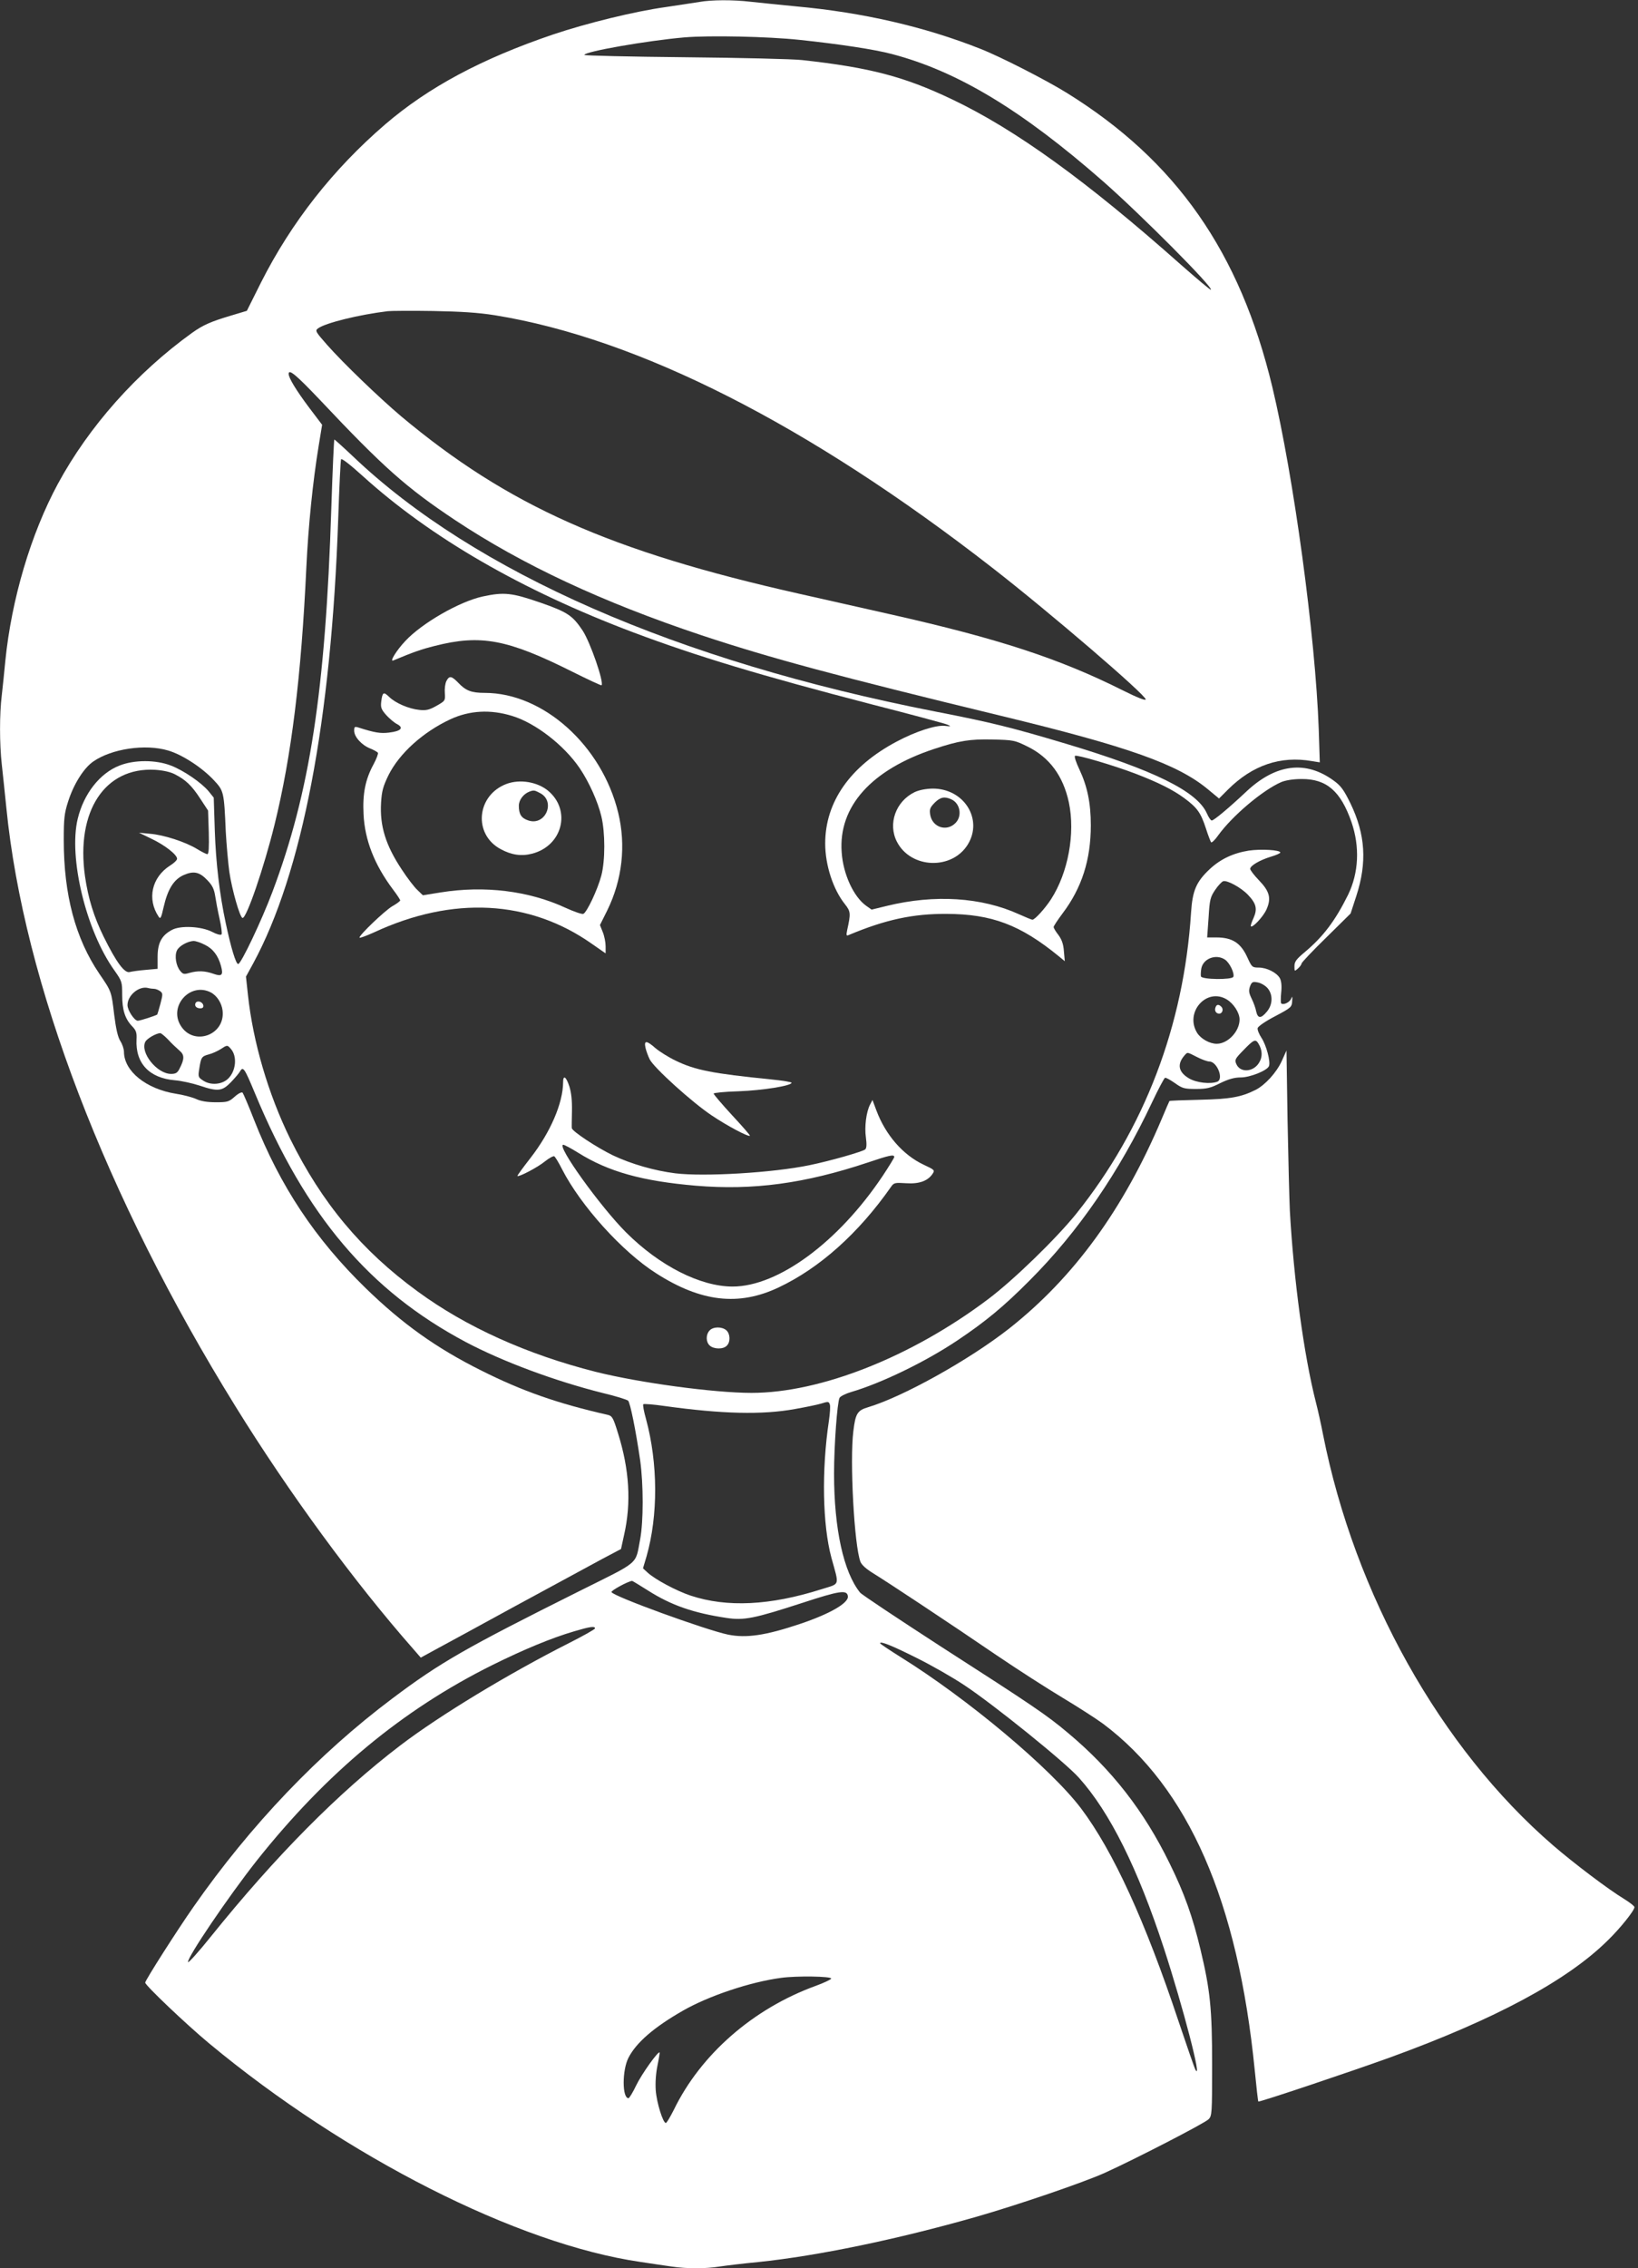 <?xml version="1.0" standalone="no"?>
<!DOCTYPE svg PUBLIC "-//W3C//DTD SVG 20010904//EN"
 "http://www.w3.org/TR/2001/REC-SVG-20010904/DTD/svg10.dtd">
<svg version="1.0" xmlns="http://www.w3.org/2000/svg"
 width="925pt" height="1280pt" viewBox="0 0 925 1280"
 preserveAspectRatio="xMidYMid meet">
<rect x="0" y="0" width="925" height="1280" fill="#333333" stroke="none"/>
<g transform="translate(0,1280) scale(0.1,-0.1)"
fill="#ffffff" stroke="none">
<path d="M3950 12789 c-25 -4 -111 -17 -191 -29 -174 -24 -447 -91 -637 -155
-403 -137 -702 -297 -947 -507 -294 -253 -529 -552 -701 -892 l-80 -160 -90
-27 c-114 -34 -157 -53 -219 -97 -314 -226 -583 -529 -758 -852 -153 -283
-262 -652 -297 -1000 -6 -63 -15 -151 -20 -194 -13 -103 -13 -273 0 -389 6
-51 17 -162 26 -247 98 -985 561 -2194 1293 -3375 302 -488 672 -993 1008
-1374 l39 -45 75 41 c41 22 247 134 459 250 212 115 433 235 491 266 l106 56
17 78 c42 183 30 371 -34 575 -27 88 -33 98 -58 104 -283 64 -483 134 -716
251 -252 126 -443 262 -650 463 -285 277 -484 576 -631 950 -31 80 -61 149
-65 154 -5 5 -24 -4 -45 -23 -33 -29 -41 -31 -107 -31 -48 0 -85 6 -112 19
-23 10 -73 23 -113 29 -168 27 -292 127 -293 236 0 16 -9 44 -21 62 -14 23
-24 68 -34 146 -16 135 -15 132 -84 233 -135 199 -201 445 -201 755 0 120 3
150 25 218 31 97 88 188 142 225 104 72 293 100 422 62 79 -23 190 -95 257
-166 58 -62 59 -64 69 -294 4 -71 13 -173 20 -225 15 -101 60 -260 75 -260 23
0 120 283 180 525 96 389 151 835 180 1455 11 230 36 481 70 687 l19 116 -75
99 c-71 95 -114 165 -114 188 0 30 42 -5 177 -147 360 -382 488 -495 763 -678
380 -252 829 -462 1392 -650 389 -129 764 -230 1693 -455 719 -174 994 -272
1165 -413 l64 -53 51 51 c138 137 296 191 474 160 l44 -7 -6 188 c-19 525
-141 1424 -262 1930 -183 762 -543 1277 -1161 1660 -118 73 -376 205 -489 249
-313 124 -664 205 -1040 239 -93 9 -209 21 -256 26 -100 12 -224 11 -289 -1z
m565 -214 c227 -24 424 -54 522 -80 370 -97 733 -316 1193 -719 215 -189 622
-598 608 -611 -2 -3 -78 61 -169 141 -534 474 -936 764 -1294 934 -269 128
-463 179 -845 221 -52 6 -350 13 -662 16 -313 3 -568 9 -568 13 0 19 357 81
565 99 142 12 471 5 650 -14z m-1720 -1554 c810 -131 1771 -618 2810 -1426
323 -251 865 -716 865 -742 0 -8 -47 10 -129 51 -357 179 -702 292 -1311 429
-135 30 -366 83 -515 116 -1072 241 -1646 497 -2250 1002 -124 105 -326 299
-418 403 -65 74 -69 80 -51 93 43 31 230 77 394 97 19 2 134 3 255 1 161 -3
255 -9 350 -24z"/>
<path d="M1871 9933 c-33 -1031 -121 -1605 -333 -2167 -61 -162 -177 -406
-193 -406 -13 0 -41 93 -70 230 -35 162 -56 343 -62 522 l-6 187 -29 36 c-41
49 -142 118 -213 145 -85 33 -207 33 -290 0 -111 -43 -202 -159 -236 -300 -53
-218 47 -633 207 -856 43 -61 44 -65 44 -139 0 -84 16 -135 57 -177 22 -23 26
-36 24 -73 -7 -135 72 -219 217 -231 37 -3 99 -17 139 -30 104 -35 127 -32
177 19 22 23 46 51 52 62 17 29 25 17 84 -125 287 -691 646 -1114 1190 -1403
208 -110 503 -220 775 -288 72 -17 135 -37 142 -43 12 -12 43 -165 68 -336 19
-136 19 -346 0 -446 -28 -147 3 -120 -342 -292 -641 -320 -787 -403 -1058
-607 -415 -311 -800 -714 -1122 -1175 -93 -133 -273 -415 -273 -428 0 -15 230
-234 360 -342 773 -642 1742 -1133 2436 -1234 60 -9 139 -21 176 -26 85 -13
194 -13 272 0 33 5 131 17 216 25 339 35 790 129 1235 256 240 69 605 194 725
248 172 78 562 279 585 302 19 19 20 33 20 307 0 317 -11 423 -66 652 -44 184
-91 317 -174 485 -144 295 -327 530 -575 737 -119 100 -194 151 -725 492 -236
153 -438 287 -448 299 -93 115 -147 359 -147 671 0 160 18 402 31 428 5 9 35
24 66 33 168 49 417 169 598 290 160 107 263 192 410 340 274 274 506 612 691
1005 35 74 68 136 73 138 5 2 30 -12 56 -30 42 -30 53 -33 119 -33 60 0 82 5
137 33 47 23 81 32 115 32 54 0 150 39 160 64 10 25 -15 118 -42 159 -14 21
-24 46 -22 55 2 10 44 39 98 67 91 48 95 52 97 85 2 29 1 31 -6 14 -9 -21 -44
-37 -56 -26 -3 3 -3 31 0 61 4 37 1 64 -7 80 -17 32 -74 61 -120 61 -36 0 -39
3 -62 53 -38 86 -86 117 -178 117 l-51 0 8 112 c6 102 10 116 37 156 16 24 37
46 45 49 21 8 99 -34 139 -75 48 -50 56 -80 33 -132 -11 -24 -18 -45 -15 -47
10 -10 71 56 88 95 28 63 18 102 -43 165 -27 28 -49 57 -49 64 0 18 55 50 118
69 28 8 52 19 52 23 0 15 -110 21 -178 11 -88 -14 -160 -48 -220 -104 -77 -72
-98 -122 -106 -246 -41 -638 -263 -1219 -649 -1700 -113 -140 -355 -375 -498
-482 -432 -325 -945 -528 -1335 -528 -213 0 -634 57 -881 119 -387 98 -731
253 -1004 453 -317 231 -542 501 -720 861 -124 253 -210 545 -239 814 l-11
102 40 73 c277 509 442 1372 481 2513 6 176 13 326 16 333 2 8 48 -27 121 -93
384 -348 899 -646 1528 -883 362 -136 721 -244 1345 -406 223 -57 416 -109
430 -115 23 -10 21 -11 -15 -7 -52 5 -165 -32 -272 -89 -262 -139 -403 -340
-403 -575 0 -122 45 -260 112 -343 32 -41 33 -51 12 -146 -6 -31 -5 -34 12
-26 206 86 360 119 549 118 255 -1 416 -61 634 -239 l34 -28 -5 56 c-3 41 -12
66 -31 92 -15 19 -27 39 -27 45 0 5 23 40 50 76 109 144 160 303 160 498 0
126 -20 220 -64 314 -19 40 -31 75 -25 78 11 7 218 -54 339 -100 128 -49 213
-91 278 -139 73 -54 93 -82 122 -171 12 -38 26 -73 29 -78 4 -4 23 14 41 40
79 109 250 254 356 300 25 10 67 17 114 17 141 1 221 -68 282 -243 48 -140 41
-286 -19 -410 -73 -147 -140 -236 -245 -324 -48 -40 -58 -54 -58 -79 0 -30 0
-31 20 -13 11 10 20 22 20 28 0 5 62 71 139 146 l138 136 32 98 c62 190 52
348 -33 524 -37 75 -53 98 -93 127 -159 117 -328 96 -495 -61 -99 -93 -183
-163 -195 -163 -6 0 -18 18 -28 41 -56 124 -298 243 -795 392 -308 92 -420
120 -739 182 -1457 285 -2600 785 -3287 1439 -56 53 -104 96 -106 96 -2 0 -10
-174 -17 -387z m3932 -1346 c124 -61 201 -166 233 -315 37 -175 -4 -397 -101
-547 -33 -51 -91 -115 -105 -115 -4 0 -38 14 -76 31 -211 96 -476 113 -746 47
l-86 -21 -31 22 c-71 51 -130 179 -138 302 -19 258 168 466 523 583 140 46
200 56 330 53 118 -3 124 -4 197 -40z m-4816 -156 c61 -31 96 -64 144 -138
l44 -67 4 -123 c2 -84 0 -123 -8 -123 -6 0 -32 13 -58 29 -65 40 -189 80 -265
86 l-63 6 70 -34 c76 -36 145 -90 145 -113 0 -8 -18 -25 -39 -38 -104 -66
-132 -189 -65 -289 10 -15 14 -8 28 54 23 101 57 156 113 181 57 25 90 18 135
-30 27 -28 37 -49 43 -87 4 -27 15 -86 25 -130 10 -44 15 -84 11 -88 -5 -5
-28 1 -52 14 -62 32 -181 38 -229 11 -58 -31 -80 -74 -80 -152 l0 -67 -67 -6
c-38 -3 -78 -9 -90 -12 -29 -9 -76 54 -148 200 -55 112 -87 215 -105 340 -52
368 112 617 396 601 45 -3 86 -12 111 -25z m169 -962 c46 -22 76 -61 92 -120
14 -52 5 -61 -43 -44 -48 17 -88 18 -135 5 -30 -9 -37 -8 -52 11 -24 28 -33
85 -19 115 11 25 60 53 95 54 11 0 39 -9 62 -21z m5763 -85 c26 -19 53 -76 46
-96 -7 -18 -177 -16 -183 2 -2 6 -1 27 2 45 11 57 85 84 135 49z m239 -160
c31 -36 30 -93 -4 -133 -33 -40 -51 -39 -60 1 -3 18 -15 51 -26 73 -16 33 -17
45 -9 69 10 25 15 28 44 22 17 -3 42 -17 55 -32z m-6287 -4 c8 0 23 -6 33 -13
16 -12 16 -17 2 -71 -9 -33 -17 -60 -18 -61 -13 -8 -97 -35 -110 -35 -19 0
-58 59 -58 88 0 55 64 109 115 97 11 -3 27 -5 36 -5z m319 -20 c35 -18 62 -60
67 -103 16 -139 -165 -203 -237 -84 -68 111 55 246 170 187z m5738 -40 c39
-24 72 -75 72 -113 0 -67 -66 -137 -129 -137 -40 0 -90 28 -111 62 -71 116 54
257 168 188z m-5978 -227 c19 -21 48 -48 63 -61 29 -24 30 -47 0 -104 -11 -22
-21 -28 -47 -28 -80 0 -177 122 -145 182 10 18 60 47 84 48 5 0 26 -17 45 -37z
m6156 -21 c23 -37 25 -76 4 -109 -32 -53 -106 -58 -128 -8 -11 24 -8 30 41 80
57 59 67 63 83 37z m-5803 -30 c38 -42 30 -127 -16 -170 -34 -32 -95 -37 -136
-12 -32 20 -33 23 -26 67 10 66 13 72 54 83 20 5 50 19 66 29 38 25 39 25 58
3z m5457 -47 c27 -14 58 -25 69 -25 44 0 83 -99 45 -114 -39 -15 -118 -6 -160
19 -59 35 -68 79 -26 128 19 21 13 22 72 -8z m-2074 -1960 c4 -9 1 -50 -5 -92
-42 -281 -36 -587 14 -773 45 -164 51 -144 -56 -178 -290 -92 -533 -104 -739
-36 -81 27 -202 92 -243 130 l-26 24 20 67 c66 231 65 525 -3 776 -12 42 -19
80 -15 83 3 3 57 -1 119 -10 325 -45 552 -51 738 -17 63 11 129 25 145 30 42
13 45 13 51 -4z m-1027 -1050 c132 -84 257 -127 444 -155 99 -15 157 -3 428
85 211 69 252 75 257 38 6 -38 -99 -99 -268 -156 -196 -66 -306 -82 -409 -61
-125 26 -651 217 -658 240 -3 8 89 59 116 63 2 1 42 -24 90 -54z m-299 -214
c0 -5 -66 -42 -147 -83 -344 -174 -730 -408 -952 -577 -348 -265 -704 -624
-1071 -1080 -68 -85 -126 -149 -128 -143 -7 23 227 369 389 574 393 494 820
849 1329 1102 178 88 334 153 464 191 88 26 116 30 116 16z m1815 -166 c83
-41 204 -110 270 -154 164 -108 572 -437 648 -523 175 -195 332 -511 480 -963
108 -331 218 -754 178 -685 -5 8 -48 132 -96 275 -188 564 -368 958 -550 1200
-170 225 -640 619 -1022 856 -62 39 -113 73 -113 76 0 14 67 -13 205 -82z
m-481 -1810 c-1 -5 -40 -24 -87 -41 -355 -129 -651 -388 -803 -702 -20 -39
-39 -72 -44 -72 -16 0 -52 115 -57 185 -3 43 1 97 10 140 8 39 13 72 12 73 -8
9 -101 -121 -132 -185 -19 -40 -39 -73 -44 -73 -36 0 -36 158 0 228 44 86 144
172 306 265 148 85 383 163 556 186 87 12 284 9 283 -4z"/>
<path d="M5165 8330 c-107 -52 -152 -179 -100 -280 78 -152 310 -161 400 -16
88 143 -21 317 -199 316 -39 -1 -75 -8 -101 -20z m208 -41 c50 -23 62 -95 22
-134 -50 -50 -130 -23 -142 47 -5 32 -1 41 25 68 32 32 56 37 95 19z"/>
<path d="M1105 7141 c-9 -16 3 -31 26 -31 14 0 19 6 17 17 -4 20 -33 29 -43
14z"/>
<path d="M6864 7115 c-7 -18 3 -35 21 -35 18 0 26 25 12 39 -15 15 -27 14 -33
-4z"/>
<path d="M2726 9434 c-130 -28 -343 -150 -437 -251 -51 -54 -91 -120 -68 -110
115 48 158 63 234 82 259 66 410 38 774 -144 90 -45 165 -80 168 -78 15 16
-64 244 -107 309 -57 85 -85 104 -240 158 -160 55 -203 60 -324 34z"/>
<path d="M2521 8957 c-7 -13 -11 -44 -9 -68 3 -43 2 -44 -47 -72 -41 -23 -58
-27 -97 -23 -59 6 -134 38 -170 73 -32 31 -38 28 -45 -25 -4 -33 -1 -44 27
-76 18 -20 46 -44 62 -52 40 -21 23 -40 -45 -48 -48 -6 -80 -1 -174 29 -20 6
-23 4 -23 -18 0 -35 42 -81 89 -100 22 -9 42 -20 45 -25 3 -5 -8 -34 -24 -64
-47 -86 -63 -167 -57 -283 7 -145 61 -284 166 -424 23 -30 41 -58 41 -62 0 -4
-20 -19 -45 -33 -43 -26 -185 -161 -185 -177 0 -4 37 9 83 30 444 206 876 183
1228 -64 l79 -55 0 40 c0 22 -7 58 -16 80 l-16 40 41 82 c85 173 107 367 62
552 -92 379 -423 676 -753 676 -76 0 -108 12 -152 59 -36 37 -49 39 -65 8z
m371 -197 c132 -40 293 -165 381 -294 53 -78 103 -189 123 -273 22 -91 22
-249 0 -333 -21 -80 -82 -209 -102 -217 -8 -3 -54 13 -102 35 -206 95 -456
126 -704 86 l-100 -16 -30 29 c-17 15 -57 67 -89 116 -91 137 -125 246 -117
378 4 65 11 91 42 155 61 122 193 242 349 315 108 50 226 57 349 19z"/>
<path d="M2862 8377 c-171 -63 -192 -285 -34 -369 61 -33 117 -41 178 -25 171
45 221 245 89 355 -61 50 -158 66 -233 39z m187 -52 c91 -46 32 -187 -65 -155
-40 13 -54 35 -54 83 0 33 26 67 60 80 24 9 29 8 59 -8z"/>
<path d="M3645 6888 c4 -18 15 -48 24 -66 24 -48 241 -244 351 -317 88 -59
207 -122 215 -114 2 2 -44 55 -101 116 -57 62 -104 117 -104 122 0 4 64 11
143 13 134 5 297 31 297 48 0 4 -53 13 -117 19 -328 33 -427 52 -538 106 -38
18 -89 50 -112 69 -52 46 -67 46 -58 4z"/>
<path d="M7238 6812 c-30 -65 -93 -134 -147 -162 -82 -41 -142 -52 -315 -56
-93 -2 -170 -5 -172 -7 -1 -1 -21 -47 -44 -102 -215 -508 -495 -893 -860
-1181 -224 -176 -598 -385 -798 -445 -60 -18 -71 -35 -83 -135 -21 -166 5
-646 40 -737 7 -18 33 -41 72 -65 78 -48 425 -277 699 -464 118 -80 285 -187
370 -238 85 -51 188 -117 229 -147 482 -361 762 -1000 857 -1958 9 -93 18
-172 20 -174 4 -5 523 169 747 250 591 215 998 433 1227 660 70 68 150 168
150 187 0 6 -26 26 -58 46 -88 53 -285 202 -402 303 -635 548 -1120 1414
-1299 2320 -11 57 -29 138 -40 180 -68 267 -125 690 -147 1080 -3 67 -9 298
-13 513 l-6 392 -27 -60z"/>
<path d="M3180 6693 c-1 -119 -72 -283 -184 -427 -42 -54 -76 -100 -74 -102 8
-7 115 49 155 82 24 19 48 32 53 29 6 -4 26 -37 44 -73 105 -205 339 -465 531
-587 253 -162 466 -187 692 -80 231 109 451 305 635 568 16 23 22 24 85 20 74
-5 123 13 150 54 13 20 10 22 -52 51 -116 55 -214 167 -266 306 l-22 59 -14
-27 c-21 -41 -32 -124 -23 -186 5 -37 4 -59 -4 -66 -12 -12 -197 -65 -314 -89
-206 -43 -595 -66 -759 -46 -118 15 -247 52 -351 101 -91 44 -231 136 -233
154 -1 6 0 50 1 98 1 59 -4 104 -15 138 -18 55 -35 66 -35 23z m85 -398 c171
-107 361 -160 665 -186 323 -27 614 12 971 131 121 41 149 47 149 31 0 -4 -29
-52 -65 -106 -250 -374 -591 -625 -848 -625 -182 0 -413 117 -602 306 -145
145 -396 494 -354 494 6 0 44 -20 84 -45z"/>
<path d="M4007 5292 c-22 -24 -21 -65 1 -85 23 -21 76 -22 96 -1 22 21 20 67
-2 87 -25 22 -75 21 -95 -1z"/>
</g>
</svg>
